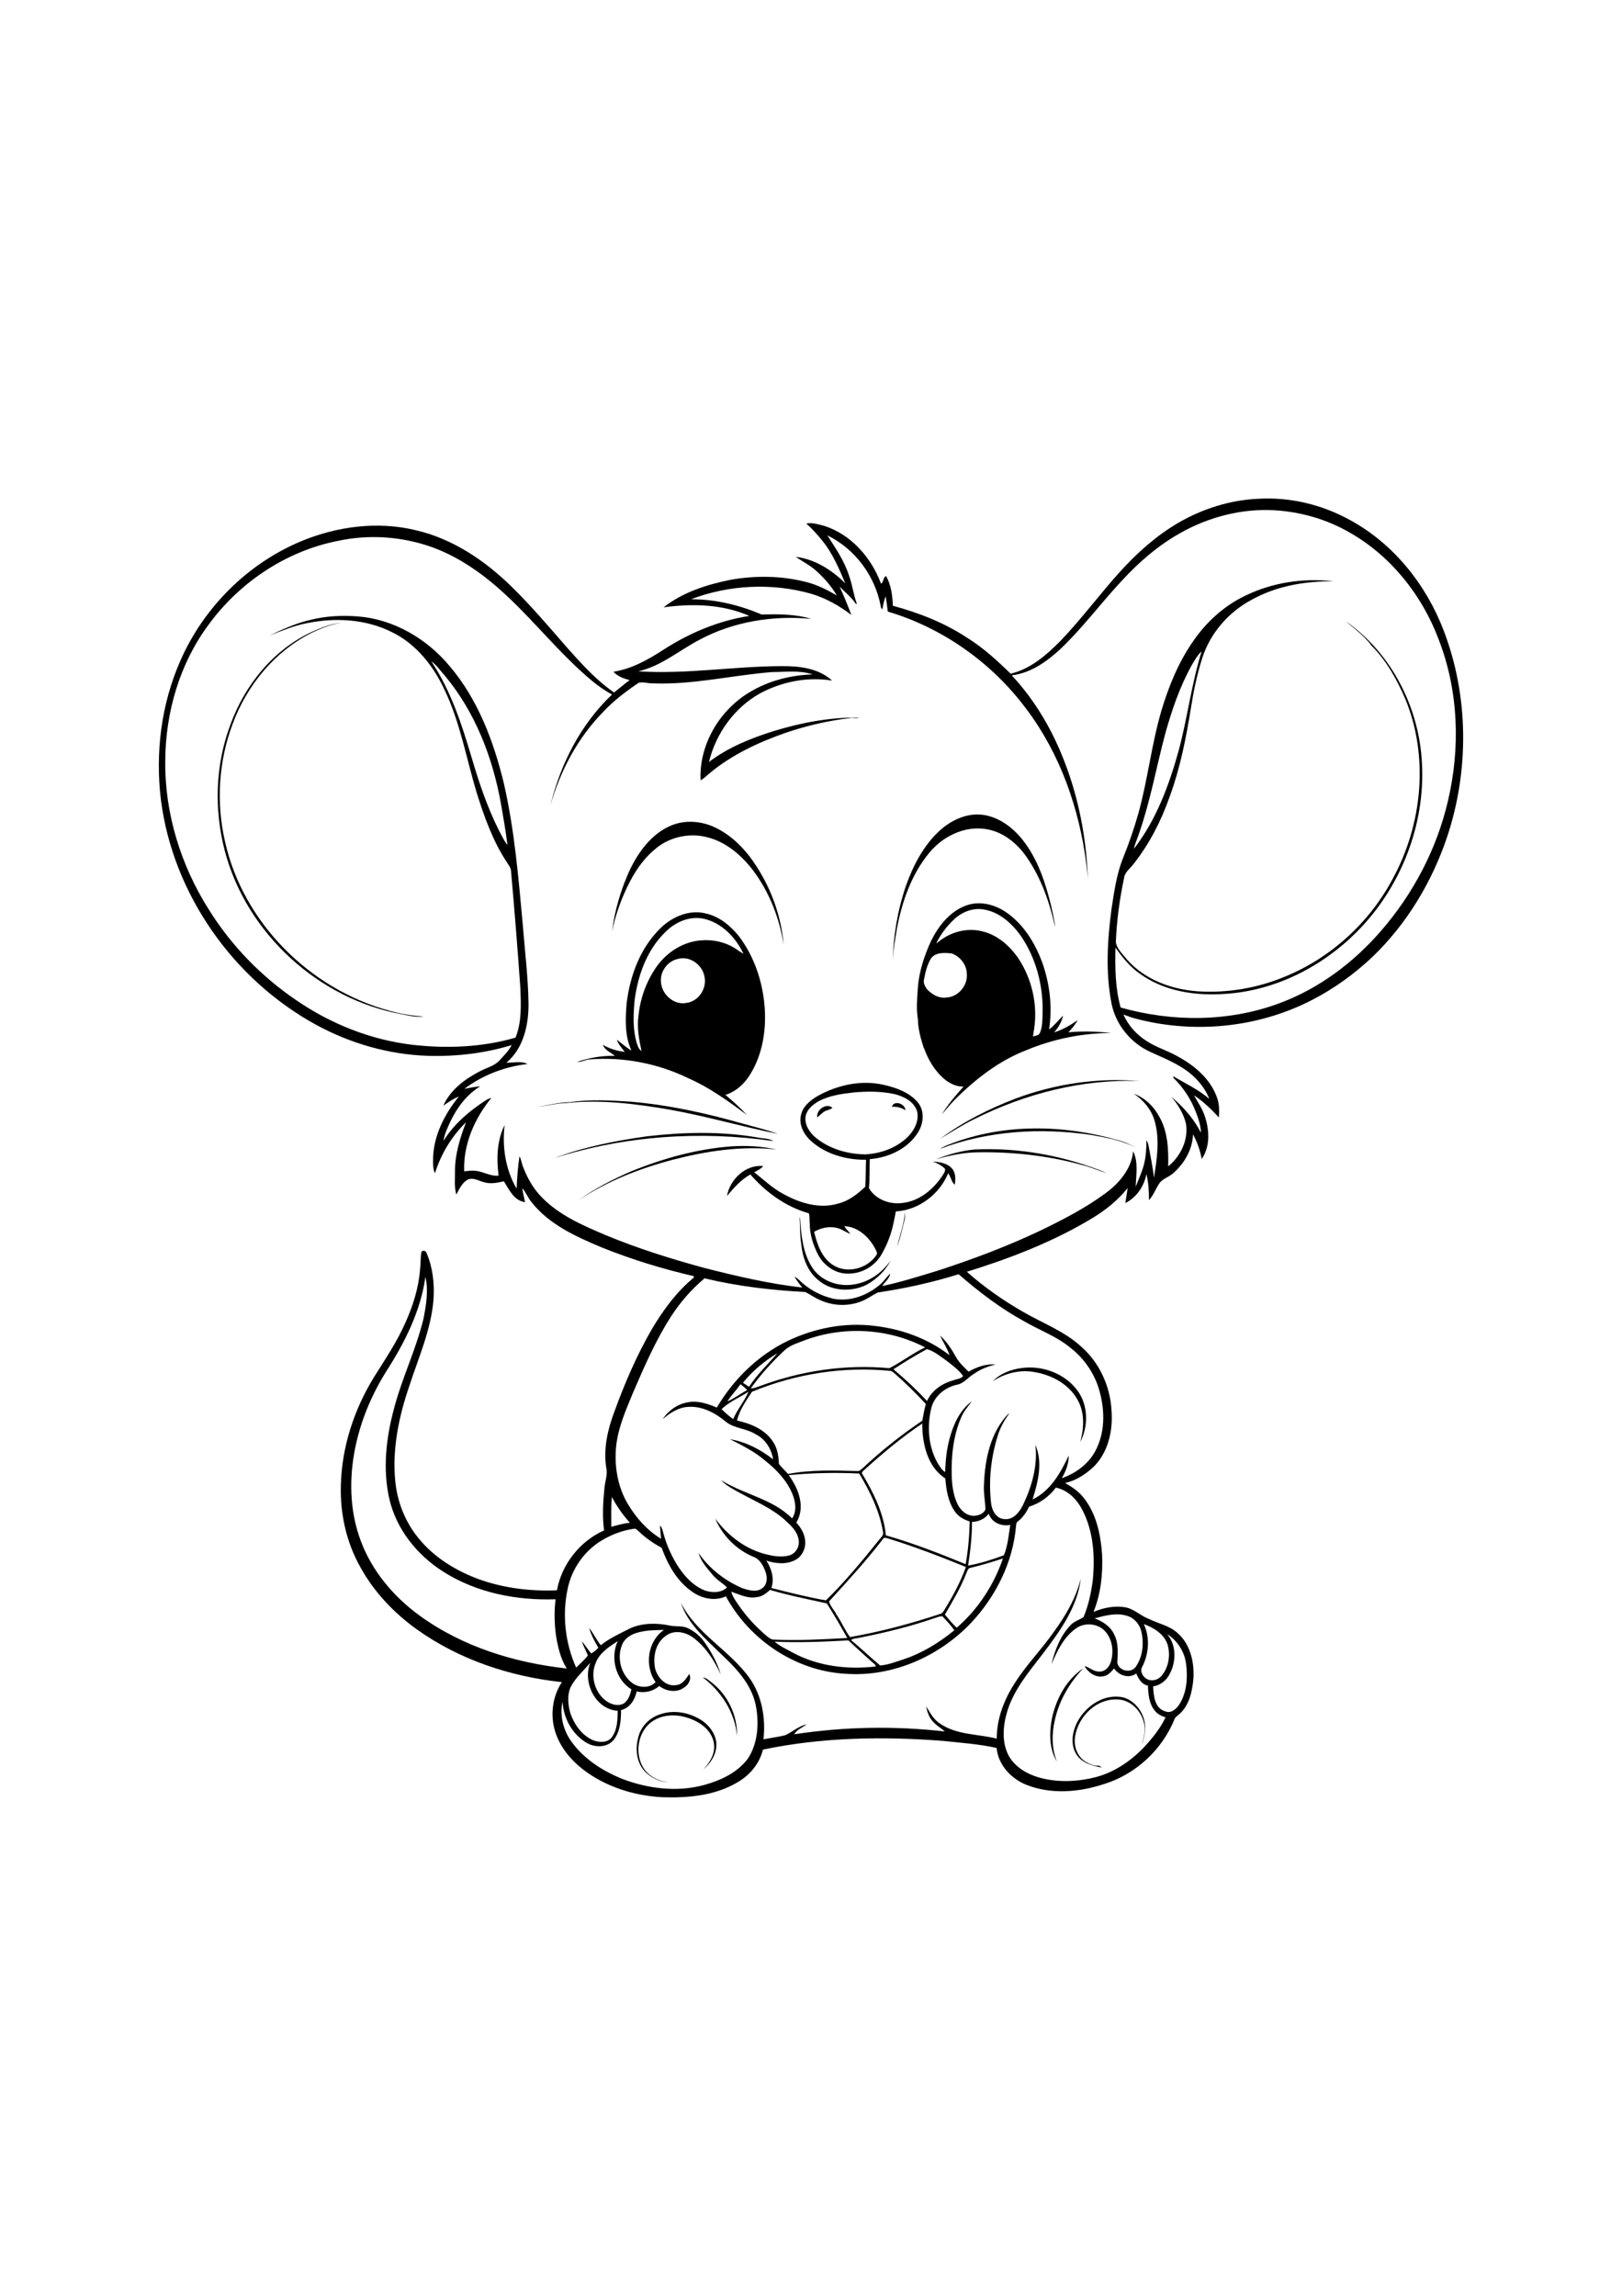 <?xml version="1.0" encoding="utf-8"?>
<!-- Generator: Adobe Illustrator 27.5.0, SVG Export Plug-In . SVG Version: 6.00 Build 0)  -->
<svg xmlns="http://www.w3.org/2000/svg" xmlns:xlink="http://www.w3.org/1999/xlink" viewBox="0 0 4000 4000" width="595" height="842" preserveAspectRatio="xMidYMid meet" data-scaled="true">
<rect style="fill:#FFFFFF;" width="4000" height="4000"/>
<g>
	<path d="M3560.458,724.837c-43.183-113.452-123.665-214.433-231.048-272.824c-68.678-38.039-147.976-57.17-226.459-52.544
		c-69.529,3.071-137.615,24.681-197.634,59.575c-54.58,32.045-102.203,74.746-144.423,121.629
		c-49.806,55.246-94.025,115.339-145.533,169.067c-34.709,34.894-73.895,69.566-123.11,81
		c-33.118-32.415-67.531-64.015-107.087-88.511c-55.838-36.929-118.891-61.573-183.314-78.965
		c-0.925-25.125-4.218-51.101-16.688-73.34c-7.252,2.812-5.661,14.579-12.359,19.131c-23.756-64.348-74.265-122.11-140.982-143.017
		c-14.061-3.33-29.121-8.881-43.552-5.218c15.282,12.84,28.27,28.085,40.851,43.553c24.792,30.787,40.075,67.605,55.468,103.646
		c-32.97-32.859-75.19-59.871-122.221-65.347c16.762,11.656,35.412,20.722,50.62,34.598c19.538,17.687,37.336,37.669,50.583,60.574
		c-23.423-13.617-47.808-26.087-74.191-32.822c-61.24-15.948-126.033-16.799-188.161-5.698
		c-58.354,11.841-117.411,30.638-164.775,67.827c70.602-9.732,145.459-7.919,211.547,21.203
		c-76.078,11.619-148.382,42.221-212.768,83.923c-37.484,24.237-77.744,46.772-122.48,53.692
		c10.361,11.397,25.421,16.873,39.963,20.611c-13.173,9.658-25.421,20.5-38.335,30.528c-44.33-30.564-80.482-70.898-116.079-110.861
		c-44.737-51.323-88.807-103.424-137.615-150.973c-65.533-64.052-144.83-117.3-235.081-138.207
		c-93.988-22.868-194.414-9.732-283.111,27.197C610.901,559.174,503,666.89,445.534,797.104
		c-47.993,107.716-63.016,228.865-48.585,345.535c29.677,231.307,178.17,441.892,382.057,553.456
		c84.959,46.513,180.613,73.895,277.561,76.893c69.233,1.85,138.984-6.291,205.294-26.605
		c-7.105,14.135-18.687,25.273-29.158,36.966c-13.025,14.801-33.229,18.983-49.991,28.048
		c-36.707,19.056-72.267,45.551-89.437,84.404c12.174-8.363,24.274-17.207,38.187-22.461
		c-34.228,42.22-60.722,93.211-63.386,148.457c0.111,13.506-1.628,27.974,4.588,40.555c14.801-47.216,41.036-90.991,76.522-125.552
		c-14.32,37.854-26.901,77.225-27.086,118.188c0.444,19.908-2.479,40.518,3.293,59.908c7.289-13.543,13.95-29.158,28.122-36.818
		c13.58-6.142,26.864,3.219,39.889,6.291c16.17,5.181,33.155,1.591,49.214-2.183c12.766,20.5,25.051,47.919,52.1,51.434
		c-1.998-11.508-5.292-22.72-6.698-34.302c9.251,10.324,13.95,24.052,23.09,34.635c42.961,54.691,108.271,84.034,170.695,110.491
		c74.154,29.936,150.825,53.581,228.679,71.527c0.222,0.888,0.592,2.627,0.777,3.515c-42.073,34.339-74.635,78.78-102.425,125.071
		c-38.187,65.532-68.271,135.505-94.099,206.773c-16.355,43.405-26.938,90.436-19.686,136.949
		c4.033,16.577-2.886,32.933-4.329,49.436c-3.552,34.894-5.625,70.306-1.036,105.274c-59.723,26.679-104.312,83.183-116.19,147.605
		c-64.571,2.775-130.029-5.069-191.084-26.716c-56.837-20.796-110.75-53.285-149.345-100.574
		c-33.488-40.074-53.47-90.584-58.354-142.425c-7.66-79.15,8.881-158.559,34.45-233.194
		c22.794-70.565,54.136-139.761,59.945-214.544c2.516-38.521-1.702-78.262-17.058-113.896c-1.998-5.847-7.993-7.734-12.618-3.404
		c-2.812,14.32-1.591,29.047-3.515,43.516c-3.515,45.773-17.466,90.177-36.337,131.842c-20.685,47.142-49.769,89.844-76.966,133.396
		c-49.51,80.186-79.853,173.027-82.036,267.57c-1.961,69.714,13.617,140.39,48.067,201.297
		c33.525,61.092,82.591,112.749,138.984,153.267c104.682,74.931,230.678,116.671,358.079,130.288
		c-23.46,35.449-29.232,81.481-16.577,121.962c11.915,38.298,38.668,70.343,70.158,94.469
		c55.653,42.22,125.034,63.719,194.341,67.383c63.053,2.109,129.622-3.811,184.942-36.744
		c30.454-17.392,54.617-46.254,62.905-80.667c145.94-30.639,296.617-32.896,444.889-21.462
		c43.886,4.847,88.252,7.623,131.361,17.391c3.959,42.591,37.114,77.337,76.041,91.879c60.093,22.905,127.735,17.207,187.902-2.627
		c77.892-23.571,143.35-83.775,174.248-158.892c1.332-5.514,6.327-8.474,10.25-11.989c27.049-21.98,34.376-58.724,37.077-91.694
		c1.85-39.26-8.104-82.554-38.668-109.455c-19.982-18.798-47.882-23.719-71.786-35.56c-19.575-7.29-34.783-23.423-55.468-28.011
		c-27.16-5.328-55.394,0.296-80.593,10.879c18.132-44.7,23.275-93.766,21.129-141.648c-3.552-49.695-14.283-101.833-46.735-141.204
		c-11.804-15.171-28.233-25.31-44.441-35.042c25.162-5.181,47.845-19.871,67.013-36.67c38.631-35.523,51.435-91.176,47.438-141.907
		c-3.145-59.279-29.343-117.411-74.043-156.894c-41.887-38.816-96.282-58.613-144.978-86.92
		c-48.918-28.197-95.579-60.722-137.726-98.281c107.531-33.414,213.73-74.191,310.308-132.804
		c32.526-19.686,62.424-43.849,86.217-73.636c-1.554,12.433-3.848,24.718-5.81,37.077c27.789-13.876,46.328-41.406,52.1-71.527
		c5.144,20.981,6.402,42.739,6.217,64.275c10.953-11.656,16.17-27.049,24.829-40.222c7.882-12.581,23.571-15.949,34.191-25.569
		c28.086-24.052,48.363-59.02,49.695-96.504c10.176,19.02,17.614,39.519,21.425,60.796c20.981-30.342,19.13-70.417,8.03-104.09
		c-5.772-19.242-17.688-35.597-27.198-53.026c22.942,15.245,42.85,34.413,61.425,54.691c1.517-17.206,1.11-35.005-5.365-51.212
		c-16.392-44.293-54.469-76.485-94.913-98.539c-24.533-14.431-52.433-22.202-76.374-37.669
		c-25.458-15.763-46.661-38.779-58.724-66.31c9.325,3.478,18.724,7.031,28.381,9.658c144.127,38.631,302.427,23.46,435.416-44.811
		c54.913-27.937,105.311-64.496,150.159-106.717c84.626-81.148,146.717-184.424,184.091-295.248
		C3623.326,1069.928,3622.327,886.762,3560.458,724.837z M1508.745,2860.769c12.544,22.572,27.086,44.219,44.663,63.201
		c-15.578,1.85-30.787,5.847-45.81,10.213C1507.339,2909.687,1506.969,2885.191,1508.745,2860.769z M1035.031,3153.168
		c-64.978-47.142-119.113-111.528-146.495-187.606c-21.24-57.873-26.235-120.778-19.538-181.796
		c9.214-82.665,39.297-162.333,83.405-232.639c45.699-71.046,84.885-148.716,96.726-233.268c7.845,34.006,1.813,69.529-4.81,103.313
		c-18.317,75.93-53.247,146.569-72.822,222.13c-19.353,71.934-28.122,148.79-11.323,222.093
		c17.207,74.635,68.234,138.133,132.138,178.799c81.999,52.508,181.537,71.971,277.893,68.53
		c-3.922,29.639-2.997,59.797,0.925,89.399c4.515,28.159,11.175,56.763,26.494,81.296
		C1269.002,3269.321,1140.49,3229.875,1035.031,3153.168z M2925.077,3272.466c4.181,33.266,1.887,69.344-16.096,98.539
		c-7.29,11.545-20.907,24.496-35.597,17.909c-26.161-7.215-28.492-39.112-29.639-61.536c18.724-2.442,34.191-15.801,41.925-32.674
		c15.208-29.751,15.097-70.01-7.401-96.023C2903.948,3214.815,2921.266,3242.419,2925.077,3272.466z M2879.563,3225.139
		c7.142,25.495,2.627,54.987-14.468,75.634c-8.252,10.435-23.608,15.319-35.782,9.103c-10.731-5.217-19.39-19.834-12.248-31.083
		c16.392-32.119,19.057-71.749,3.774-104.793C2845.483,3182.918,2871.275,3198.756,2879.563,3225.139z M2781.135,3154.167
		c17.873,5.735,30.417,22.313,34.08,40.37c6.142,28.937,2.553,61.499-15.171,85.847c-12.47,15.541-41.073,8.659-44.663-11.064
		c1.036-22.831,3.515-46.92-6.957-68.16c-8.77-20.796-28.64-33.821-49.066-41.333
		C2725.741,3152.798,2754.234,3144.916,2781.135,3154.167z M2668.978,2892.111c27.974,53.469,31.675,116.042,25.791,175.099
		c-4.255,30.379-10.472,61.055-22.646,89.363c-10.102,7.253-23.09,10.287-31.786,19.723c-25.162,26.346-39.038,61.536-47.179,96.504
		c13.95-32.674,30.083-66.754,59.945-87.882c19.057-14.357,47.845-13.358,66.458,1.332c23.312,19.353,28.603,53.914,19.574,81.74
		c-3.885,12.359-14.764,24.126-28.677,22.979c-13.617,0.481-23.497-10.731-36.004-13.469c9.325,16.17,28.085,29.714,47.549,24.94
		c11.064-2.109,18.427-11.138,25.458-19.094c11.73,17.392,36.892,25.865,54.654,12.359c5.551,13.247,13.358,27.16,28.825,29.972
		c0.777,21.277,2.701,44.552,16.836,61.684c6.513,8.51,16.393,13.543,26.531,16.466c-12.248,26.309-30.712,49.177-50.065,70.528
		c-32.785,35.227-73.747,63.905-120.556,76.56c-47.29,12.322-98.243,14.394-145.348,0.074c-28.271-8.844-55.69-25.717-70.565-52.063
		c-18.28-34.302-14.431-75.708-3.256-111.638c16.984-53.951,54.395-97.466,88.215-141.537
		c41.48-54.728,84.404-113.859,92.582-184.017c-11.693,47.29-36.337,89.955-64.755,129.03
		c-30.676,44.441-69.159,82.998-98.021,128.697c-26.42,40.629-44.626,87.993-44.478,136.912
		c-46.328-11.804-97.947-8.585-138.947-36.485c-16.614-9.954-25.458-27.531-35.19-43.368c2.368,12.433,6.254,25.051,14.394,35.042
		c8.733,11.138,21.351,17.983,31.86,27.16c-123.405-14.098-248.661-11.952-371.438,6.957c6.365-12.137,20.241-16.503,30.491-24.459
		c-20.019,4.255-35.19,18.724-53.396,26.938c-17.54,4.033-35.375,6.624-53.062,9.88c5.809-52.396-3.737-108.049-34.783-151.565
		c-48.992-68.345-130.362-108.345-168.808-185.053c16.541,50.472,57.947,86.403,94.802,122.332
		c38.224,35.819,78.077,75.561,89.437,128.734c9.029,44.367,6.253,94.21-19.02,133.063c-25.643,34.413-66.569,53.655-107.013,64.83
		c-68.16,18.908-141.426,9.288-206.551-16.17c-46.883-19.797-91.768-48.659-121.666-90.621
		c-20.278-28.123-29.455-64.645-21.758-98.725c1.776,41.703,24.755,82.776,61.647,103.202c20.241,10.731,48.881,10.102,64.311-8.585
		c16.281-20.611,18.058-48.289,18.169-73.488c21.425-4.995,34.413-25.606,38.557-45.995c19.574,4.551,40.444,0,55.505-13.469
		c17.465,13.506,43.664,17.428,62.054,3.478c10.805-7.067,18.057-20.463,12.174-33.081c-8.067,11.73-16.688,26.346-32.526,27.419
		c-25.273,4.218-45.921-18.317-51.768-40.852c-5.846-28.751,0.814-63.312,26.531-80.63c19.834-15.467,48.4-9.658,67.309,4.404
		c30.935,23.016,52.322,56.467,68.086,91.176c-8.178-28.233-22.387-54.58-39.26-78.558c-10.435-15.356-25.051-27.863-41.74-35.856
		c-13.728-6.55-29.343-3.515-43.849-6.327c-31.786-6.772-66.162-6.994-96.541,5.698c-25.421,13.099-51.952,24.496-74.413,42.591
		c-10.99-13.136-17.909-29.048-28.566-42.406c4.403,17.428,13.691,33.044,22.35,48.659c-4.958,5.698-10.805,10.509-17.429,14.098
		c-8.511-9.473-14.653-20.796-23.423-30.01c4.255,11.952,10.546,23.09,15.171,34.931c-8.177,10.99-19.094,20.24-28.937,29.972
		c-27.123-60.463-34.857-129.733-20.907-194.526c10.139-49.177,41.221-93.433,84.33-119.224
		c24.2-14.505,51.213-24.681,79.187-28.604c5.365-1.369,8.474,4.256,12.285,6.92c16.54,16.134,35.856,29.01,55.985,40.112
		c14.986,41.221,37.521,81.851,74.228,107.494c23.719,17.503,56.615,24.866,84.145,12.137
		c58.132,107.457,172.435,184.239,295.211,190.899c114.451,8.326,228.753-41.74,307.644-123.59
		c62.054-65.385,105.237-150.714,112.712-241.187c0.629-3.959,0.592-8.955,4.811-11.101c12.137-9.399,20.759-22.424,27.382-36.078
		c26.42-8.252,49.436-24.792,65.94-46.994C2633.196,2843.303,2655.62,2866.356,2668.978,2892.111z M1523.398,3387.768
		c-0.555,22.609-0.666,47.734-15.578,66.31c-11.36,13.543-31.638,11.841-46.513,5.624c-27.345-12.396-45.514-38.964-54.987-66.679
		c-5.698-20.463-7.919-43.479,0.74-63.424c11.989-23.164,31.823-40.703,48.659-60.167
		C1436.071,3317.72,1468.522,3384.289,1523.398,3387.768z M1557.145,3334.853c-2.923,12.766-7.327,26.975-18.761,34.709
		c-12.174,7.142-27.752,3.589-39.186-3.33c-31.416-19.205-44.404-62.573-30.269-96.208c9.362-25.162,33.081-40.074,54.506-54.135
		C1504.416,3256.628,1518.033,3311.171,1557.145,3334.853z M1535.424,3221.845c7.623-15.023,23.46-23.793,39.334-27.493
		c20.463-5.625,41.776-5.44,62.794-6.031c-40.925,27.456-48.696,89.437-20.759,128.771c-14.431,15.319-39.778,14.283-56.319,3.071
		C1530.466,3298.701,1519.994,3255.074,1535.424,3221.845z M1963.773,2923.637c23.312-37.595,5.439-84.626-18.835-116.93
		c57.799-5.513,115.894-6.735,173.915-3.959c26.642,44.552,50.361,92.36,58.724,144.053c2.257,8.289-5.476,13.728-9.806,19.612
		c-41.406,51.545-83.627,102.758-130.954,149.012c-45.366-7.734-89.955-19.316-134.58-30.417
		c7.993-23.312,0.481-47.66-12.322-67.531c23.053,7.511,49.843,10.25,71.86-1.887c15.393-8.215,24.459-25.791,24.015-42.998
		C1985.789,2953.98,1976.021,2936.995,1963.773,2923.637z M2148.122,3265.324c4.255,4.07,10.25,7.031,11.952,13.099
		c-69.011,8.178-141.019-0.259-202.999-32.97c-15.726-9.14-32.97-16.096-46.772-28.197c60.611,2.813,121.296,0.333,181.833-3.145
		C2110.601,3231.392,2129.362,3248.377,2148.122,3265.324z M2062.83,3150.393c-5.513-11.027-15.467-20.648-18.205-32.452
		c45.625-49.732,91.065-99.724,132.434-153.082c2.812-6.217,9.473-2.923,14.246-1.628c64.719,19.982,127.883,44.441,190.64,69.862
		c-13.173,37.336-32.267,72.304-53.025,105.94c-2.405,3.515-4.514,7.808-8.844,9.288c-73.118,24.533-147.938,44.33-223.869,57.725
		C2083.404,3188.654,2075.078,3168.265,2062.83,3150.393z M2098.871,3213.409c5.625-4.847,13.617-3.811,20.389-5.772
		c62.276-12.248,124.109-27.234,184.165-47.993c6.809-1.776,13.617-5.513,20.796-4.81c10.176,11.027,20.722,21.943,29.233,34.413
		c-37.928,31.046-80.519,57.059-127.291,72.267c-18.243,5.699-36.559,13.21-55.727,14.431
		C2146.124,3255.74,2123.256,3233.613,2098.871,3213.409z M2330.215,3150.541c19.279-33.229,39.112-66.347,52.951-102.351
		c2.479-4.478,3.404-11.73,9.399-12.729c27.271-6.476,54.135-14.579,80.778-23.312c-22.35,65.384-61.573,125.552-113.97,170.769
		C2348.975,3173.408,2339.391,3161.641,2330.215,3150.541z M2387.385,3029.725c5.698-35.671,9.547-71.601,9.732-107.753
		c15.948-0.259,31.453-7.253,41.295-19.982c7.068,21.869,31.49,31.563,52.915,27.604c-3.885,25.051-5.883,50.953-15.615,74.635
		C2447.071,3014.924,2417.579,3024.397,2387.385,3029.725z M2381.353,3026.247c-64.497-26.494-129.585-51.916-196.672-71.12
		c-5.402-55.246-31.045-106.273-59.242-153.193c0.888-5.403,6.957-8.104,10.287-11.989c43.96-39.519,89.363-77.595,138.614-110.38
		c-0.037,49.584,12.655,106.569,56.911,135.394c2.294,28.011,6.809,57.429,23.275,81c8.548,12.692,22.35,20.574,36.781,24.903
		C2390.641,2956.126,2387.681,2991.501,2381.353,3026.247z M2193.229,2543.023c-107.79-10.065-217.689,6.143-318.967,44.034
		c-7.438,2.257-14.764,6.327-22.757,5.772c24.57-34.487,53.432-66.198,84.552-95.061c14.061-12.396,32.711-17.207,49.769-24.015
		c95.357-35.264,205.479-29.01,295.655,18.058C2250.584,2506.168,2223.534,2527.74,2193.229,2543.023z M2285.737,2496.103
		c18.65,4.884,34.302,18.798,50.176,29.713c14.061,10.953,28.64,21.832,39.26,36.374c-4.996,7.142-15.579,7.29-23.275,10.509
		c-27.641,7.29-53.655,24.459-65.718,51.175c-25.939-27.752-53.655-53.84-82.85-78.151
		C2230.047,2528,2257.615,2511.459,2285.737,2496.103z M1847.213,2588.87c-5.106-3.182-10.102-6.55-15.023-9.917
		c23.497-29.196,53.099-53.729,85.144-72.933C1893.652,2533.254,1867.046,2558.49,1847.213,2588.87z M1842.661,2597.01
		c-16.614,8.696-31.453,20.5-48.807,27.863c9.51-15.06,22.165-27.752,32.341-42.332
		C1832.004,2586.946,1837.74,2591.571,1842.661,2597.01z M1845.807,2601.229c-9.991,23.608-27.678,43.479-37.669,67.346
		c-10.25-7.326-19.76-15.652-28.641-24.607C1798.738,2625.651,1823.568,2615.216,1845.807,2601.229z M1854.391,2601.155
		c107.79-44.33,226.644-63.313,342.797-51.287c3.108,1.406,5.958,3.293,8.548,5.662c27.049,23.904,53.026,49.066,77.411,75.745
		c-3.664,13.58-6.217,27.419-8.696,41.259c-51.952,34.857-100.907,73.969-146.606,116.634c-3.848,3.071-7.475,7.696-12.914,7.438
		c-57.096-1.369-115.006-3.663-171.436,7.216c-7.29-8.585-16.17-15.8-22.646-24.977c-0.814-19.463-3.7-39.519-15.393-55.727
		c-19.538-29.454-54.58-43.701-87.882-50.99C1823.605,2645.966,1840.071,2623.431,1854.391,2601.155z M2039.037,3123.01
		c17.651,27.79,34.376,56.393,50.398,85.255c-60.685,3.219-121.481,6.845-182.24,3.885c-6.327-0.407-11.249-4.884-16.022-8.51
		c-26.235-21.98-49.695-47.364-69.159-75.561c-7.327-10.657-15.245-21.351-18.761-34.006c20.537,6.809,41.221,17.91,63.571,13.284
		c12.84-1.11,22.979-9.547,32.267-17.688C1945.012,3103.436,1992.598,3112.464,2039.037,3123.01z M2524.111,2426.537
		c38.927,22.905,82.591,38.113,117.448,67.568c34.524,27.345,59.908,65.903,70.824,108.604
		c12.692,47.66,12.507,101.167-11.656,145.274c-17.281,32.045-48.474,54.506-82.406,66.31c10.139-16.91,17.466-35.967,17.243-55.949
		c-19.797,42.443-45.144,87.216-89.141,108.345c13.395-42.85,25.791-91.546,6.883-134.617c6.18,51.212-8.622,102.351-30.49,148.235
		c-8.733,17.28-23.238,36.707-45.033,34.82c-20.13-0.37-31.712-20.796-33.562-38.668c-6.586-55.468-0.666-112.379,15.911-165.663
		c5.81-19.908,15.8-38.187,27.974-54.876l-1.406-0.518c-43.959,45.847-57.688,111.49-60.093,172.99
		c-1.628,21.055,2.96,41.813,3.626,62.72c-4.033,10.324-16.466,15.171-26.864,15.8c-18.65,1.258-34.339-13.099-42.11-28.826
		c-9.991-21.24-13.395-44.958-14.172-68.16c-1.554-48.992,3.552-99.131,22.831-144.571c6.18-15.356,17.059-27.863,26.975-40.778
		c-30.231,21.795-46.032,57.91-55.431,92.915c-7.142,26.605-9.731,54.173-10.694,81.592c-8.289-4.551-12.655-13.617-17.873-21.055
		c-23.275-40.222-27.197-89.955-16.726-134.617c6.661-30.602,33.377-52.692,63.127-59.501c17.614-2.849,27.974-18.502,42.665-26.938
		c15.801-11.582,34.376-18.206,53.136-23.238c-23.497-1.85-46.476,6.402-66.605,17.91c-11.138-11.286-23.238-22.054-30.898-36.152
		c-10.842-19.205-22.905-38.15-39.334-53.063c7.401,16.355,17.761,31.342,23.275,48.548
		c-53.284-41.333-118.965-64.83-185.645-72.304c-72.526-9.029-146.977,5.513-212.657,36.781
		c-73.636,35.338-134.136,94.728-175.506,164.664c-22.165-9.473-46.439-17.65-70.787-13.136
		c-25.569,4.255-48.585,20.204-62.757,41.74c17.836-15.245,38.816-29.196,63.016-30.269c34.006-2.479,65.94,14.542,91.472,35.523
		c21.24,18.021,51.36,16.948,74.45,31.749c24.237,11.693,39.112,36.078,43.516,62.054c-31.046-24.237-67.309-43.294-106.421-49.621
		c30.343,15.467,61.388,30.675,87.216,53.284c27.641,21.906,52.952,48.363,66.606,81.37c7.696,19.131,11.619,42.368-0.629,60.574
		c-48.215-48.548-119.076-58.872-175.321-94.469c13.173,14.172,30.824,22.942,47.549,32.156
		c38.631,21.166,80.371,38.409,112.97,68.9c13.173,12.396,27.567,25.976,30.565,44.737c3.996,16.429-5.81,34.635-22.054,39.704
		c-21.647,6.291-44.589,1.184-65.755-4.662c-47.697-14.061-88.252-46.328-117.559-85.921c17.614,41.628,51.693,76.485,93.507,93.951
		c16.133,5.477,24.718,21.536,30.269,36.559c4.737,12.766,5.44,29.492-5.625,39.371c-14.357,13.358-35.856,7.068-52.248,1.295
		c-42.443-18.465-80.556-47.882-106.828-86.254c5.588,21.055,21.055,37.373,34.524,53.765c9.917,12.322,24.57,20.019,35.301,31.009
		c-13.95,14.357-39.075,13.839-57.17,6.512c-29.787-12.914-51.73-38.816-68.234-66.014c-13.765-23.46-24.607-48.696-31.601-74.968
		c-1.998-6.291-2.775-13.469-8.215-17.799c0.666,10.731,1.961,21.499,2.701,32.267c-33.599-20.056-60.5-50.435-80.704-83.701
		c-26.79-43.923-35.412-97.17-29.64-147.827c5.513-44.959,23.978-86.81,41.147-128.253c27.604-64.126,55.542-128.586,93.359-187.495
		c22.868-35.486,50.694-67.716,83.183-94.765c81.259,19.575,164.664,29.233,248.032,33.673c11.36,5.218,21.388,13.025,32.933,18.021
		c31.305,15.726,68.863,18.354,101.87,6.439c15.875-5.365,29.27-15.578,43.96-23.127c67.494-10.065,134.507-24.755,199.706-45.107
		C2413.768,2354.492,2466.238,2394.788,2524.111,2426.537z M3405.156,1465.491c-67.679,78.04-153.119,142.055-250.437,177.911
		c-124.626,46.365-263.906,46.365-391.123,10.398c-13.358-47.882-13.913-98.206-12.766-147.568
		c17.059,23.756,35.597,47.179,59.834,64.015c60.241,43.812,138.207,55.32,210.992,49.88
		c122.036-7.66,237.634-66.088,323.445-151.935c108.308-108.197,169.733-262.722,161.593-415.953
		c-6.365-137.134-74.857-272.38-188.457-351.086c15.874,13.284,32.378,25.865,46.957,40.666
		c5.181,6.291,12.026,11.323,15.874,18.613c37.854,37.151,63.942,84.774,84.774,133.174c58.28,141.981,41.813,308.495-30.935,442.15
		c-57.577,109.011-154.266,196.931-268.717,242.963c-66.679,27.419-139.613,39.667-211.584,35.19
		c-65.014-4.44-131.472-28.641-175.395-78.447c-10.139-13.358-24.718-25.384-27.419-42.702
		c2.109-53.358,9.214-106.532,20.352-158.743c1.924-14.653,15.171-23.016,23.312-34.117
		c39.297-49.658,68.382-106.902,89.289-166.514c25.828-70.343,40.296-144.201,52.175-217.985
		c6.475-41.332,14.986-82.443,27.678-122.369c19.686-62.091,65.311-114.488,122.666-144.867
		c61.166-33.821,132.027-46.032,201.334-45.033c-73.969-8.955-151.01,2.701-218.097,35.56
		c-52.803,25.162-97.17,66.125-129.733,114.451c-35.449,51.397-59.094,109.899-76.855,169.511
		c-24.126,82.443-33.266,168.401-56.171,251.141c-10.657,38.002-23.608,75.301-38.335,111.897
		c-16.059,39.926-21.721,82.887-28.307,125.108c-10.213,77.373-15.06,156.893,0.185,233.934
		c10.694,51.916,47.216,96.356,95.172,118.373c41.628,18.946,86.402,36.004,117.522,71.083
		c11.841,13.136,21.869,28.159,28.122,44.774c-26.605-23.053-58.835-37.78-88.771-55.764c0.111,1.036,0.407,3.108,0.555,4.144
		c24.385,23.756,43.479,52.952,55.468,84.811c6.254,16.096,11.841,32.822,12.285,50.287c-15.282-29.788-36.744-56.023-61.499-78.373
		c-3.774-3.589-7.475-7.104-11.508-10.324c16.355,19.205,29.898,41.333,36.004,66.014c6.735,39.852-12.988,80.815-43.812,105.644
		c0.925-41.999-0.74-86.365-22.535-123.591c-13.432-24.718-35.264-45.514-61.869-55.32c23.423,15.875,42.702,38.594,50.806,66.051
		c13.432,46.069,5.957,94.543-1.517,140.945c-2.664-26.198-8.474-51.915-13.025-77.78c-0.814-5.514-3.108-10.509-5.513-15.393
		c0.037,21.832-1.184,43.96-7.327,65.015c-4.995,17.354-12.914,33.636-19.131,50.583c0.925-29.01,7.031-60.463-6.216-87.771
		c-4.44,44.219-35.227,79.927-70.01,104.904c-50.324,36.818-106.162,65.311-162.148,92.323
		c-80.445,37.928-163.85,69.233-248.365,96.763c-45.773,13.987-91.509,28.455-138.355,38.446
		c6.476-10.324,17.761-18.242,19.982-30.75c-8.585,7.401-14.579,17.207-22.868,24.903c-31.342,27.863-74.562,44.996-116.745,37.225
		c-32.082-7.142-62.276-23.423-85.551-46.661c-3.33-3.219-7.179-5.884-11.101-8.141c5.18,9.769,12.174,18.391,19.094,27.012
		c-81.555-9.214-161.667-27.974-241.112-48.178c-82.85-22.646-165.108-48.252-244.443-81.333
		c-55.579-23.608-113.119-48.289-156.042-92.249c-21.869-21.684-36.892-49.177-47.734-77.781c-2.96-7.845-3.515-16.651-8.067-23.793
		c-3.774,26.346-6.068,52.952-6.957,79.557c-27.493-46.735-36.115-103.387-29.603-156.856
		c-19.168,38.261-20.278,82.998-14.912,124.738c-20.352,2.22-37.965-10.324-57.762-11.989c-9.029-0.962-18.095,0.481-27.049,1.406
		c-2.701-66.31,25.717-130.732,67.235-181.205c-4.588,1.406-9.103,3.108-13.21,5.625c-41.036,26.383-79.15,58.835-105.237,100.537
		c2.627-16.799,10.065-32.193,17.059-47.475c16.429-34.672,40.407-66.754,73.562-86.957c-13.173,0.703-26.013,3.626-38.927,6.18
		c44.959-34.043,99.649-54.876,155.598-61.314c-15.837-8.289-34.931-2.775-52.026-3.293c42.221-35.153,54.876-92.878,54.58-145.422
		c-0.925-64.459-8.955-128.512-13.987-192.675c-10.768-117.744-20.537-236.08-47.068-351.53
		c-25.162-103.35-63.978-206.478-133.729-288.403c-56.134-67.272-137.763-115.413-226.052-122.221
		c-38.409-2.849-77.411-1.258-114.932,8.067c-35.93,7.956-69.677,23.164-102.795,38.927c30.158-11.471,60.019-24.274,91.879-30.306
		c69.714-14.209,145.274-10.361,209.586,21.98c59.871,28.899,103.091,83.923,130.399,143.313
		c38.15,79.668,53.099,167.365,78.447,251.362c18.761,59.945,39.963,120.112,74.857,172.841
		c4.144,7.216,10.546,13.913,10.324,22.794c8.585,96.171,16.318,192.379,23.016,288.662c1.48,40.333,3.478,82.813-12.063,120.889
		c-82.517,23.904-169.992,27.419-255.026,17.539c-102.092-12.137-200.15-51.36-284.813-109.233
		c-86.513-58.613-160.927-135.024-216.246-223.721c-69.27-109.159-109.307-237.893-107.642-367.589
		c0.592-118.151,35.042-237.634,105.459-333.287c76.226-105.274,191.639-182.98,319.596-208.328
		c75.967-16.577,156.301-11.286,229.716,14.246c53.95,19.056,103.165,49.695,147.346,85.773
		c91.99,75.153,162.37,172.805,254.212,248.143c14.283,11.36,29.381,21.795,45.403,30.528
		c-77.078,73.118-127.143,170.917-151.898,273.564c24.311-85.958,67.642-167.291,130.584-231.196
		c25.754-27.604,56.06-50.361,87.216-71.49c10.731-2.442,22.054,1.591,33.044,1.517c99.39,4.218,196.857-19.945,295.433-27.752
		c33.34-0.185,68.16-4.995,100.39,5.698c-52.915,1.776-106.051,14.912-151.898,41.851
		c-76.411,43.812-128.586,130.362-124.478,219.17c8.733-4.255,15.171-11.73,22.757-17.651
		c54.691-45.514,120.112-75.967,186.903-99.279c51.656-17.65,105.2-30.009,159.447-36.448c6.142-1.628,16.133,1.961,20.61-1.11
		c-70.898-0.962-141.537,12.433-209.178,33.155c-56.467,17.614-112.453,40.149-159.817,76.227
		c16.948-70.306,62.831-134.099,126.44-169.4c53.618-28.603,117.004-41.258,177.245-31.231
		c-33.895-30.972-81.777-36.115-125.7-35.671c-117.559,0.518-234.859,20.463-352.418,12.803
		c56.208-12.433,100.871-51.619,150.899-77.707c83.812-44.996,181.574-60.611,275.747-51.582
		c-39.556-12.1-81.555-11.767-122.406-10.768c-54.913-23.497-114.118-37.706-174.063-37.669
		c93.692-35.597,199.262-40.815,295.84-13.654c36.263,10.768,69.603,29.454,99.502,52.322
		c-8.807-23.571-18.317-46.883-28.937-69.714c13.543,13.765,28.973,25.939,39.815,42.184c0.74,0.185,2.183,0.555,2.923,0.777
		c-8.4-22.535-11.027-46.735-19.279-69.344c-11.323-36.559-33.266-68.16-53.729-100.02
		c68.382,33.118,117.855,100.168,131.657,174.581c0.185,3.145,1.517,5.735,3.996,7.696c2.183-10.768,3.849-21.758,8.363-31.86
		c2.109,12.433,3.367,24.977,5.069,37.484c136.579,40.444,258.504,127.476,343.019,241.964
		c82.813,110.38,129.326,244.776,146.718,380.836c1.924,15.726,3.774,31.527,4.033,47.401
		c-2.96-128.031-31.416-256.395-89.399-370.994c-26.383-51.434-59.168-99.797-98.688-142.055
		c47.105-5.291,87.365-34.45,121.149-65.866c53.728-51.286,98.132-111.231,148.641-165.552
		c42.739-46.735,91.213-88.918,146.681-119.853c70.306-39.482,151.676-60.463,232.417-55.616
		c64.718,3.996,128.771,22.424,184.905,55.098c101.685,57.873,178.466,154.71,219.207,263.721
		c49.14,126.588,53.729,268.421,22.239,399.856C3542.548,1264.379,3484.49,1374.353,3405.156,1465.491z M2796.232,1262.64
		c2.997-13.913,9.399-26.79,13.58-40.37c27.493-79.557,42.146-162.629,63.83-243.777c16.17-57.91,35.745-115.339,64.941-168.068
		c7.142-12.285,14.135-25.014,24.718-34.709c-24.829,79.557-34.746,162.703-56.171,243.147
		C2883.264,1105.044,2851.552,1191.335,2796.232,1262.64z M1251.462,1252.945c-8.807-10.139-13.802-22.794-20.352-34.376
		c-29.085-57.577-49.732-118.928-67.901-180.686c-24.422-82.221-51.323-165.441-99.464-237.301
		c13.321,8.807,21.832,22.72,32.563,34.228c75.376,89.955,118.891,202.777,139.243,317.45
		C1241.471,1185.711,1247.207,1219.236,1251.462,1252.945z"/>
	<path d="M1621.53,1258.385c34.672-26.568,81.703-35.486,123.813-24.089c46.365,11.915,84.108,45.033,112.564,82.369
		c39.63,53.432,64.608,117.189,74.672,182.795c-5.698-68.197-29.01-134.506-65.903-192.046c-25.273-40-59.02-76.189-102.092-96.985
		c-35.005-17.095-77.522-20.241-113.304-3.7c-44.626,20.167-75.227,61.721-96.541,104.423
		c-22.905,49.066-38.668,101.685-45.403,155.487c8.77-43.331,24.237-85.255,44.663-124.405
		C1570.688,1310.3,1592.742,1280.402,1621.53,1258.385z"/>
	<path d="M554.323,1267.414c53.248,203.258,231.714,366.664,438.376,403.297c17.022,3.626,34.45,7.511,51.916,5.032
		c-28.603-1.591-56.985-6.105-84.515-14.098c-196.117-53.174-360.781-217.246-405.11-416.84
		c-22.313-95.838-16.022-198.115,18.761-290.216c35.227-95.764,104.904-180.427,197.153-225.756
		c22.646-10.361,45.958-20.5,70.972-23.238c-24.718,1.332-47.808,11.323-70.232,20.907
		c-96.208,43.405-167.55,131.25-203.221,229.308C530.863,1054.794,527.644,1165.322,554.323,1267.414z"/>
	<path d="M1651.688,1905.607c89.918,16.022,177.652,41.925,267.163,59.76c-28.974-10.25-58.909-17.502-88.511-25.68
		c-89.807-25.569-181.5-45.736-274.674-53.692c-50.324-3.367-101.278-6.031-151.343,1.258c-26.161,0.074-51.472,7.623-77.226,11.064
		c23.46-1.924,46.328-8.881,69.973-9.066C1482.14,1880.149,1567.802,1891.176,1651.688,1905.607z"/>
	<path d="M2199.52,1898.539c11.915-0.814,23.312,1.998,33.303,8.548C2232.711,1891.176,2204.663,1881.111,2199.52,1898.539z"/>
	<path d="M2342.647,1990.64c-8.474,3.071-16.836,6.549-24.348,11.582c118.447-45.033,248.661-52.507,373.288-34.265
		c39.297,7.031,79.52,14.172,114.599,34.265c-15.06-8.77-30.787-16.651-47.734-20.981
		C2623.539,1942.166,2474.712,1939.095,2342.647,1990.64z"/>
	<path d="M1907.232,1983.091c-11.989-7.438-26.901-6.031-40.259-9.14c-89.362-15.171-180.834-13.062-270.604-2.738
		c-77.67,10.879-155.339,25.976-228.901,53.618C1541.049,1969.918,1727.285,1957.041,1907.232,1983.091z"/>
	<path d="M1914.891,2003.887c-36.3-8.141-73.821-10.139-110.899-7.808c-84.7,6.365-167.513,29.233-246.071,60.981
		c-45.403,19.797-90.103,42.221-130.214,71.416c70.343-47.29,150.418-78.003,232.01-99.538
		C1742.753,2007.55,1829.155,1994.266,1914.891,2003.887z"/>
	<path d="M2403.518,2003.85c-32.896,3.034-65.052,12.1-95.653,24.311c34.709-10.176,70.528-17.317,106.865-17.465
		c86.143-1.11,172.768,8.844,255.877,31.823c20.019,4.847,38.631,14.061,58.576,19.168
		C2626.388,2019.54,2514.638,1998.522,2403.518,2003.85z"/>
	<path d="M2606.258,3513.023c-12.433-31.823-12.914-67.346-5.328-100.389c10.213-49.029,36.152-93.507,70.417-129.585
		c-41.369,27.604-66.753,75.006-77.078,122.851C2587.46,3441.348,2587.016,3481.2,2606.258,3513.023z"/>
	<path d="M1754.705,3317.684c-6.661-4.699-12.766-11.545-21.277-12.1c45.477,34.598,79.187,86.476,84.182,144.238
		C1818.831,3399.127,1794.853,3348.618,1754.705,3317.684z"/>
	<path d="M1726.545,3408.896c-29.158-17.429-65.976-24.015-98.502-12.507c-26.124,8.178-48.03,30.195-54.062,57.207
		c-8.104,29.232-3.996,64.163,18.613,86.069c15.097,13.876,35.005,24.015,55.875,23.867c-21.388-1.295-42.11-11.397-56.282-27.419
		c-30.417-36.966-20.981-100.871,21.018-125.182c31.231-18.353,70.972-13.654,102.24,2.072
		c22.054,10.805,41.962,30.49,45.218,55.801c3.589,23.941-9.843,46.217-25.717,62.905c21.203-17.428,37.188-46.18,30.047-74.154
		C1759.478,3437.019,1744.751,3419.59,1726.545,3408.896z"/>
	<path d="M2291.213,1272.853c32.859-40.185,85.403-66.865,137.985-59.316c42.813,5.698,78.78,34.746,102.684,69.492
		c35.634,51.397,56.689,111.675,70.121,172.361c-1.443-17.354-6.143-34.191-9.547-51.212
		c-14.061-57.651-33.007-115.968-70.121-163.221c-24.089-30.343-57.281-55.838-96.319-61.98
		c-40.852-6.18-81.222,12.988-110.529,40.37c-38.483,36.152-63.46,84.256-81.074,133.47c-21.018,61.5-32.008,126.514-32.822,191.454
		c0.296-29.196,5.921-57.91,10.583-86.625C2224.867,1391.559,2247.957,1325.361,2291.213,1272.853z"/>
	<path d="M2634.677,1714.893c8.992-8.992,16.874-19.02,23.201-30.084c-18.168,12.47-37.04,23.904-58.354,30.269
		c10.546-11.878,18.465-25.828,22.239-41.332c-11.508,11.397-21.499,24.348-34.672,34.043
		c8.622-54.876,1.887-111.676-16.429-163.924c-17.724-48.437-46.106-95.135-89.251-124.774
		c-28.64-19.797-66.865-29.306-100.241-16.281c-39.149,14.764-66.717,49.843-84.811,86.291
		c-17.096,37.151-30.232,76.818-32.97,117.892c-1.776,25.384-4.033,51.138,0.296,76.411c0.37,24.163,7.326,47.956,14.653,70.935
		l0.592-0.074c6.845,19.649,16.688,38.335,29.565,54.728c16.392,20.907,39.704,40.37,67.79,39.704
		c-19.574,21.573-38.483,43.923-53.729,68.826c10.546-12.026,20.426-24.681,31.675-36.078
		c51.36-51.36,110.121-97.096,178.503-123.184c65.718-27.123,136.542-41.629,207.662-41.517
		C2705.315,1712.635,2669.866,1711.71,2634.677,1714.893z M2278.743,1584.679c3.219-17.761,7.585-35.967,16.91-51.582
		c11.545-16.17,34.043-14.579,51.508-12.581c20.648,7.512,36.337,27.345,37.114,49.584c2.812,29.121-21.055,57.799-50.583,59.094
		c-18.576,2.701-35.56-7.734-47.845-20.685C2281.297,1601.441,2276.227,1593.485,2278.743,1584.679z M2571.216,1666.53
		c-0.703,16.688-0.037,34.154-6.661,49.806c-2.812,6.846-11.249,6.771-17.207,8.807c0.962-6.772,2.22-13.432,3.182-20.204
		c8.437-58.724-5.587-120.408-37.743-170.177c-21.277-31.86-52.026-59.686-90.066-68.715c-38.002-9.88-79.446,1.554-109.233,26.457
		c-1.184,0.814-3.515,2.479-4.699,3.293c10.916-22.794,26.568-43.257,45.144-60.352c18.946-17.354,45.255-27.789,71.12-23.571
		c38.372,5.921,69.344,33.377,91.398,63.83C2555.009,1531.061,2572.696,1599.443,2571.216,1666.53z"/>
	<path d="M1423.12,1787.9c10.879,0.888,20.167-5.661,30.861-6.142c83.516-6.661,168.438,9.88,243.777,46.513
		c52.248,22.905,98.65,56.615,144.201,90.51c-16.281-17.872-34.598-33.969-53.025-49.621c26.753-8.252,48.141-28.493,62.202-52.248
		c29.047-47.993,38.446-105.755,34.783-161.186c-4.329-63.646-25.162-127.032-63.941-178.133
		c-20.907-25.495-47.882-48.252-80.815-55.542c-40.555-10.694-83.294,7.697-112.231,36.041
		c-50.139,48.77-75.671,117.855-83.664,186.274c-3.145,38.594-4.847,79.372,11.952,115.376
		c-13.247-7.179-23.904-17.873-36.152-26.457c4.144,11.397,12.211,20.5,19.686,29.825c-18.946-2.109-37.558-7.659-54.025-17.428
		c4.737,13.432,19.353,18.612,29.455,27.271C1484.656,1772.136,1452.87,1777.835,1423.12,1787.9z M1692.983,1642.44
		c-31.638,6.365-62.387-22.054-63.09-53.321c-1.665-24.977,16.726-49.584,41.185-54.95c29.899-8.77,60.759,13.913,66.273,43.331
		C1743.752,1606.399,1722.882,1638.703,1692.983,1642.44z M1564.472,1640.294c7.512-63.423,30.121-128.179,77.078-173.286
		c24.607-24.681,61.018-40.111,95.949-31.638c43.664,10.657,77.226,46.513,96.023,85.995c-2.997-1.85-9.029-5.588-12.026-7.438
		c-25.828-19.649-59.168-28.27-91.361-25.791c-44.182,2.738-84.848,28.567-110.343,64.126
		c-25.051,35.412-40.667,77.374-45.033,120.519c-4.515,29.64,0.962,59.242,7.252,88.141c-7.845-4.81-9.88-14.246-12.507-22.35
		C1560.438,1706.641,1562.029,1673.005,1564.472,1640.294z"/>
	<path d="M2015.355,1924.738c6.698-5.181,12.359-11.73,19.797-15.875c6.106-2.183,12.692-3.515,17.687-7.993
		C2037.298,1888.178,2012.654,1906.051,2015.355,1924.738z"/>
	<path d="M2212.063,2243.594c8.4-21.092,12.729-43.442,18.427-65.348c1.554-6.327,1.48-12.84,1.184-19.241
		C2229.27,2187.978,2219.057,2215.545,2212.063,2243.594z"/>
	<path d="M2319.225,1977.023c27.641-16.762,54.949-34.154,84.034-48.4c125.737-62.683,266.385-98.946,407.405-93.544
		c-103.942-8.733-209.623,6.92-307.2,43.59C2438.449,1903.831,2375.284,1935.209,2319.225,1977.023z"/>
	<path d="M2099.574,2337.359c-36.929,4.144-77.151-11.36-97.207-43.59c-23.164-36.337-26.679-80.926-29.529-122.813
		c-0.259,0.666-0.703,1.924-0.925,2.59c1.591,21.018,0.555,42.258,3.996,63.201c3.256,33.266,15.319,67.827,42.257,89.289
		c32.711,28.011,82.221,29.862,119.779,10.842c24.385-13.839,45.884-34.228,58.428-59.501
		C2174.247,2309.644,2138.982,2333.511,2099.574,2337.359z"/>
	<path d="M2654.584,3495.188c13.358,21.499,39.852,28.271,63.201,32.563c-2.516-1.702-5.032-3.293-7.586-4.736
		c-12.581,1.221-24.348-4.478-34.82-10.768c-19.76-13.247-28.196-39.26-23.904-62.091c8.03-48.77,52.396-92.508,103.461-90.473
		c31.934,0.296,58.613,26.679,65.865,56.652c5.476,18.427-0.074,37.447-5.328,55.209c8.474-22.091,12.248-47.475,3.256-70.047
		c-9.658-25.014-32.378-47.031-60.204-48.474c-41.703-3.293-80.556,24.422-100.353,59.686
		C2644.556,3437.426,2638.636,3470.099,2654.584,3495.188z"/>
	<path d="M2300.501,2033.601c11.027,3.848,21.721,9.473,30.01,17.836c1.147,7.179-4.256,13.099-7.66,18.834
		c-22.313,32.674-55.986,60.722-96.467,65.274c-31.342,4.773-67.272-8.326-83.516-36.411c2.368-23.756,1.258-47.66,2.035-71.49
		c45.81-3.737,93.211-25.051,118.336-64.978c14.394-21.943,17.761-53.359,0.444-74.672c-21.314-25.458-54.358-36.855-85.773-43.886
		c-54.062-11.989-111.379,0.407-159.447,26.642c-18.65,10.694-37.854,25.273-42.961,47.401c-6.55,24.903,7.401,49.732,25.68,65.755
		c36.67,32.082,86.476,45.81,134.543,45.218c-0.888,22.165-0.296,44.404-1.924,66.569c-19.315,18.094-40.851,35.301-67.235,41.555
		c-45.218,13.617-93.174-1.11-133.248-22.905c-27.271-14.135-49.51-35.523-73.34-54.469c7.993-4.181,16.503-8.03,22.239-15.319
		c-43.516-4.107-82.073,32.748-89.474,73.969c16.799-20.056,34.561-40.186,57.725-53.137c38.261,43.997,87.586,79.89,144.164,95.764
		c2.664,7.808,1.036,16.911,2.368,25.199c-0.185,26.716,8.437,53.322,20.537,77.078c14.542,27.049,43.701,47.734,75.227,46.402
		c33.081,0.185,65.125-18.872,81.407-47.549c13.358-23.534,23.497-49.029,28.974-75.56c2.368-9.991,4.218-20.093,6.031-30.195
		c56.245-2.997,107.975-42.406,129.067-94.025c6.957,8.585,7.66,21.24,16.393,28.233c1.776-13.321,2.701-28.382-6.402-39.446
		C2336.505,2037.597,2317.522,2034.526,2300.501,2033.601z M2133.395,2015.876c-43.626-0.592-88.178-13.58-122.221-41.554
		c-15.134-12.877-27.789-32.156-24.459-52.84c3.552-16.874,17.947-28.419,32.082-36.67c26.309-13.802,56.208-18.205,85.403-21.499
		c34.117-3.182,68.974-3.219,102.573,4.107c22.424,5.884,47.216,18.095,54.69,41.85c5.736,23.127-6.142,46.476-22.017,62.683
		C2211.583,1999.706,2172.248,2014.1,2133.395,2015.876z M2161.147,2264.278c-22.165,33.192-71.49,46.55-106.051,24.903
		c-28.64-17.503-39.778-51.656-47.475-82.443c17.946-10.25,39.667-14.801,59.76-8.51c10.583,2.886,19.094,10.62,29.75,13.321
		c-5.18-6.18-10.731-12.063-15.245-18.724c33.969,1.295,61.351,26.938,76.486,55.616
		C2160.037,2253.251,2165.44,2259.283,2161.147,2264.278z"/>
	<path d="M2553.417,2553.014c42.11,7.512,83.96,30.454,104.608,69.233c17.466,31.267,15.097,69.233,6.032,102.72
		c20.5-39.408,19.871-91.546-7.623-127.661c-31.157-41.813-86.698-61.795-137.689-54.542c-25.902,3.367-52.211,13.395-70.565,32.563
		C2478.745,2554.827,2517.117,2545.724,2553.417,2553.014z"/>
</g>
</svg>
